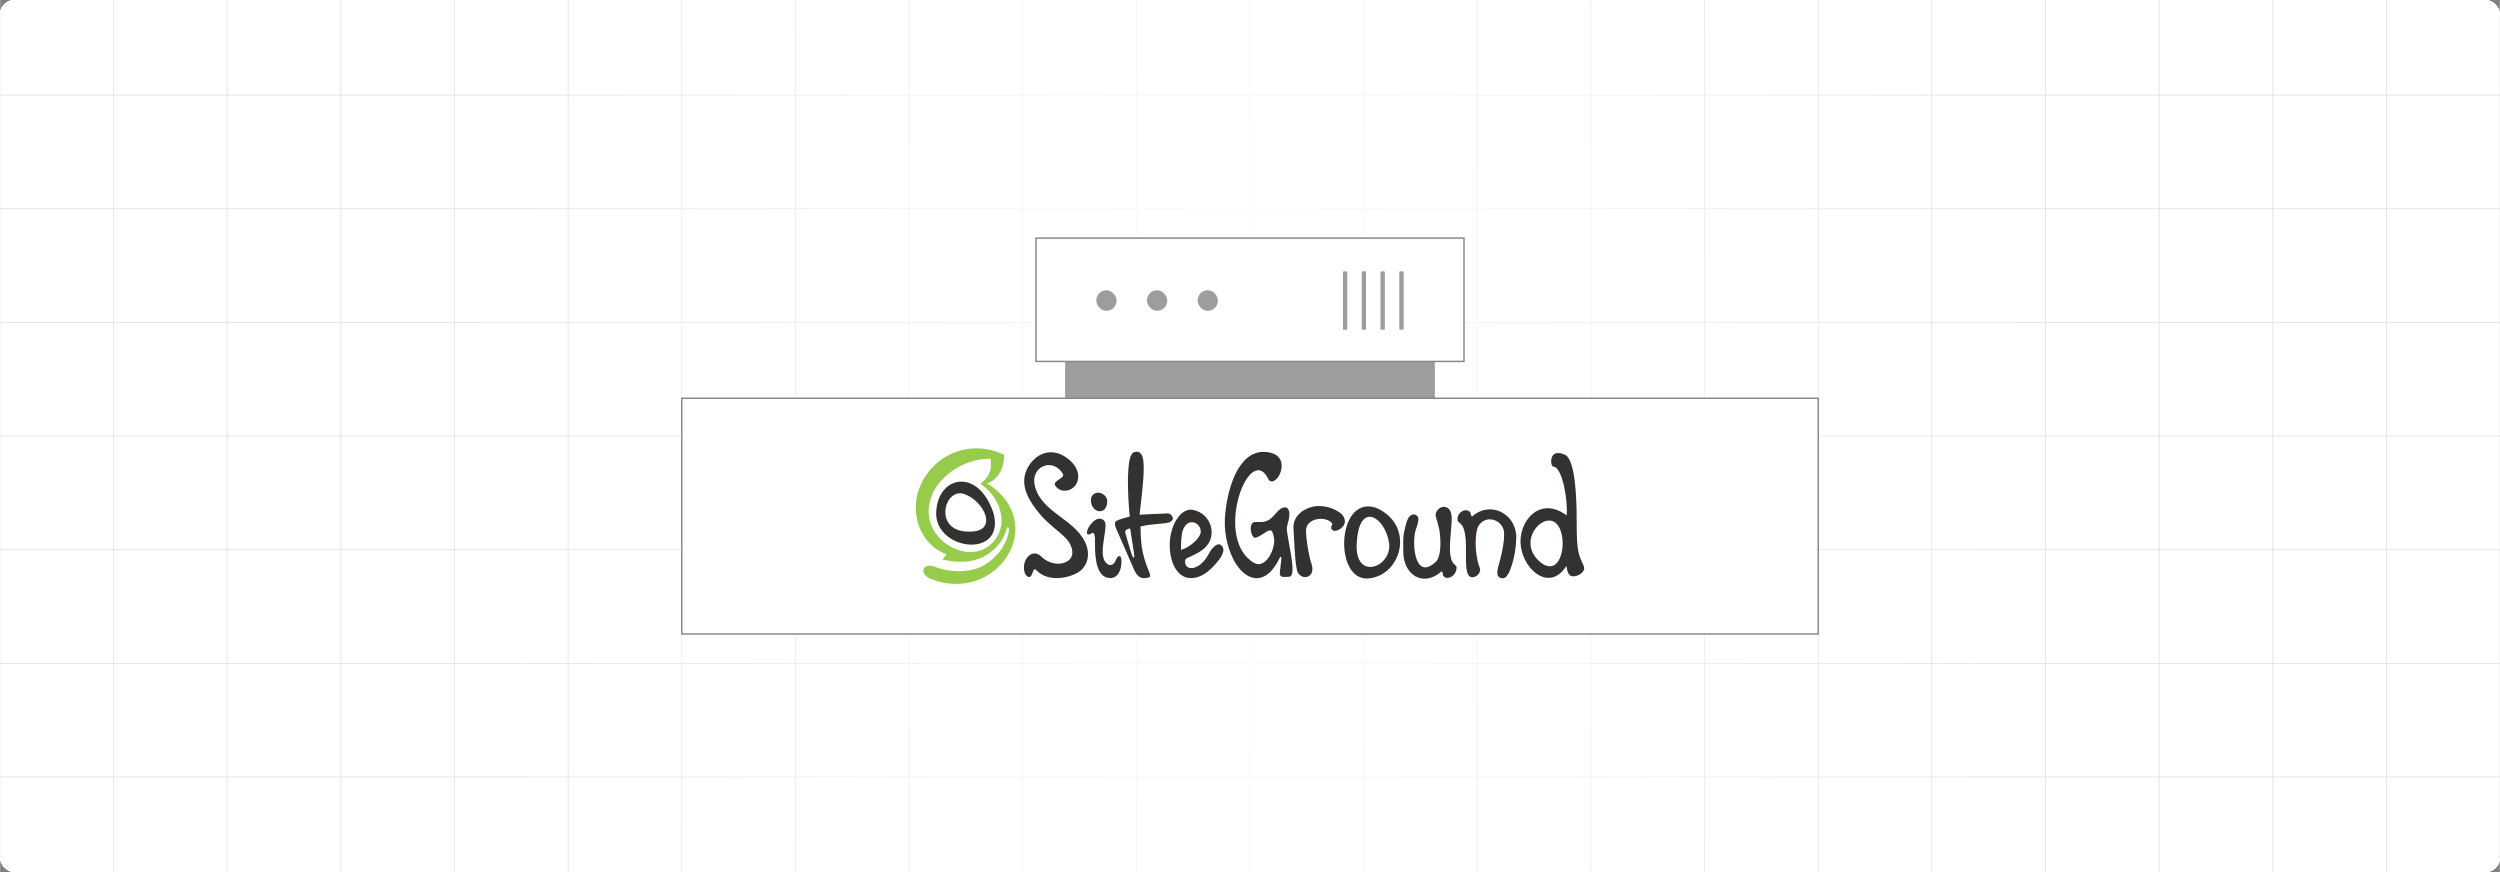 <?xml version="1.0" encoding="UTF-8"?><svg id="Layer_1" xmlns="http://www.w3.org/2000/svg" xmlns:xlink="http://www.w3.org/1999/xlink" viewBox="0 0 860 300"><rect x="0" y="0" width="860" height="300" fill="#808080" stroke="none"/><defs><clipPath id="clippath"><rect width="860" height="300" fill="none" stroke-width="0"/></clipPath><clipPath id="clippath-1"><rect width="860" height="300" fill="none" stroke-width="0"/></clipPath><radialGradient id="radial-gradient" cx="306.716" cy="-275.65" fx="306.716" fy="-275.65" r="314.172" gradientTransform="translate(165.815 504.942) scale(.861 1.288)" gradientUnits="userSpaceOnUse"><stop offset="0" stop-color="#fff"/><stop offset="1" stop-color="#fff" stop-opacity="0"/></radialGradient></defs><rect y="0" width="860" height="300" rx="5" ry="5" fill="#fff" stroke-width="0"/><g clip-path="url(#clippath)"><rect width="860" height="300" rx="5" ry="5" fill="#fff" stroke-width="0"/><rect width="860" height="300" rx="5" ry="5" fill="#fff" stroke-width="0"/><rect width="860" height="300" rx="5" ry="5" fill="#fff" stroke-width="0"/><g clip-path="url(#clippath-1)"><rect width="860" height="300" rx="5" ry="5" fill="#fff" stroke-width="0"/><rect x="-78.232" y="-45.475" width="1016.466" height="390.949" fill="none" stroke="#dbdcdd" stroke-miterlimit="10" stroke-width=".25"/><line x1="-78.234" y1="267.285" x2="938.232" y2="267.285" fill="none" stroke="#dbdcdd" stroke-miterlimit="10" stroke-width=".25"/><line x1="-78.234" y1="228.19" x2="938.232" y2="228.19" fill="none" stroke="#dbdcdd" stroke-miterlimit="10" stroke-width=".25"/><line x1="-78.234" y1="189.095" x2="938.232" y2="189.095" fill="none" stroke="#dbdcdd" stroke-miterlimit="10" stroke-width=".25"/><line x1="-78.234" y1="150" x2="938.232" y2="150" fill="none" stroke="#dbdcdd" stroke-miterlimit="10" stroke-width=".25"/><line x1="-78.234" y1="110.906" x2="938.232" y2="110.906" fill="none" stroke="#dbdcdd" stroke-miterlimit="10" stroke-width=".25"/><line x1="-78.234" y1="71.811" x2="938.232" y2="71.811" fill="none" stroke="#dbdcdd" stroke-miterlimit="10" stroke-width=".25"/><line x1="-78.234" y1="32.716" x2="938.232" y2="32.716" fill="none" stroke="#dbdcdd" stroke-miterlimit="10" stroke-width=".25"/><polyline points="860.037 345.475 860.037 306.376 860.037 267.289 860.037 228.191 860.037 189.093 860.037 150.006 860.037 110.907 860.037 71.809 860.037 32.722 860.037 32.711 860.037 -6.376 860.037 -45.475" fill="none" stroke="#dbdcdd" stroke-miterlimit="10" stroke-width=".25"/><polyline points="820.95 345.475 820.95 306.376 820.95 267.289 820.95 228.191 820.95 189.093 820.95 150.006 820.95 110.907 820.95 71.809 820.95 32.722 820.95 32.711 820.95 -6.376 820.95 -45.475" fill="none" stroke="#dbdcdd" stroke-miterlimit="10" stroke-width=".25"/><polyline points="781.852 345.475 781.852 306.376 781.852 267.289 781.852 228.191 781.852 189.093 781.852 150.006 781.852 110.907 781.852 71.809 781.852 32.722 781.852 32.711 781.852 -6.376 781.852 -45.475" fill="none" stroke="#dbdcdd" stroke-miterlimit="10" stroke-width=".25"/><polyline points="742.754 345.475 742.754 306.376 742.754 267.289 742.754 228.191 742.754 189.093 742.754 150.006 742.754 110.907 742.754 71.809 742.754 32.722 742.754 32.711 742.754 -6.376 742.754 -45.475" fill="none" stroke="#dbdcdd" stroke-miterlimit="10" stroke-width=".25"/><polyline points="703.667 345.475 703.667 306.376 703.667 267.289 703.667 228.191 703.667 189.093 703.667 150.006 703.667 110.907 703.667 71.809 703.667 32.722 703.667 32.711 703.667 -6.376 703.667 -45.475" fill="none" stroke="#dbdcdd" stroke-miterlimit="10" stroke-width=".25"/><polyline points="664.568 345.475 664.568 306.376 664.568 267.289 664.568 228.191 664.568 189.093 664.568 150.006 664.568 110.907 664.568 71.809 664.568 32.722 664.568 32.711 664.568 -6.376 664.568 -45.475" fill="none" stroke="#dbdcdd" stroke-miterlimit="10" stroke-width=".25"/><polyline points="625.47 345.475 625.47 306.376 625.47 267.289 625.47 228.191 625.47 189.093 625.47 150.006 625.47 110.907 625.47 71.809 625.47 32.722 625.47 32.711 625.47 -6.376 625.47 -45.475" fill="none" stroke="#dbdcdd" stroke-miterlimit="10" stroke-width=".25"/><polyline points="586.383 345.475 586.383 306.376 586.383 267.289 586.383 228.191 586.383 189.093 586.383 150.006 586.383 110.907 586.383 71.809 586.383 32.722 586.383 32.711 586.383 -6.376 586.383 -45.475" fill="none" stroke="#dbdcdd" stroke-miterlimit="10" stroke-width=".25"/><polyline points="547.285 345.475 547.285 306.376 547.285 267.289 547.285 228.191 547.285 189.093 547.285 150.006 547.285 110.907 547.285 71.809 547.285 32.722 547.285 32.711 547.285 -6.376 547.285 -45.475" fill="none" stroke="#dbdcdd" stroke-miterlimit="10" stroke-width=".25"/><polyline points="508.186 345.475 508.186 306.376 508.186 267.289 508.186 228.191 508.186 189.093 508.186 150.006 508.186 110.907 508.186 71.809 508.186 32.722 508.186 32.711 508.186 -6.376 508.186 -45.475" fill="none" stroke="#dbdcdd" stroke-miterlimit="10" stroke-width=".25"/><polyline points="469.1 345.475 469.1 306.376 469.1 267.289 469.1 228.191 469.1 189.093 469.1 150.006 469.1 110.907 469.1 71.809 469.1 32.722 469.1 32.711 469.1 -6.376 469.1 -45.475" fill="none" stroke="#dbdcdd" stroke-miterlimit="10" stroke-width=".25"/><polyline points="430.001 345.475 430.001 306.376 430.001 267.289 430.001 228.191 430.001 189.093 430.001 150.006 430.001 110.907 430.001 71.809 430.001 32.722 430.001 32.711 430.001 -6.376 430.001 -45.475" fill="none" stroke="#dbdcdd" stroke-miterlimit="10" stroke-width=".25"/><polyline points="390.903 345.475 390.903 306.376 390.903 267.289 390.903 228.191 390.903 189.093 390.903 150.006 390.903 110.907 390.903 71.809 390.903 32.722 390.903 32.711 390.903 -6.376 390.903 -45.475" fill="none" stroke="#dbdcdd" stroke-miterlimit="10" stroke-width=".25"/><polyline points="351.804 345.475 351.804 306.376 351.804 267.289 351.804 228.191 351.804 189.093 351.804 150.006 351.804 110.907 351.804 71.809 351.804 32.722 351.804 32.711 351.804 -6.376 351.804 -45.475" fill="none" stroke="#dbdcdd" stroke-miterlimit="10" stroke-width=".25"/><polyline points="312.717 345.475 312.717 306.376 312.717 267.289 312.717 228.191 312.717 189.093 312.717 150.006 312.717 110.907 312.717 71.809 312.717 32.722 312.717 32.711 312.717 -6.376 312.717 -45.475" fill="none" stroke="#dbdcdd" stroke-miterlimit="10" stroke-width=".25"/><polyline points="273.619 345.475 273.619 306.376 273.619 267.289 273.619 228.191 273.619 189.093 273.619 150.006 273.619 110.907 273.619 71.809 273.619 32.722 273.619 32.711 273.619 -6.376 273.619 -45.475" fill="none" stroke="#dbdcdd" stroke-miterlimit="10" stroke-width=".25"/><polyline points="234.521 345.475 234.521 306.376 234.521 267.289 234.521 228.191 234.521 189.093 234.521 150.006 234.521 110.907 234.521 71.809 234.521 32.722 234.521 32.711 234.521 -6.376 234.521 -45.475" fill="none" stroke="#dbdcdd" stroke-miterlimit="10" stroke-width=".25"/><polyline points="195.434 345.475 195.434 306.376 195.434 267.289 195.434 228.191 195.434 189.093 195.434 150.006 195.434 110.907 195.434 71.809 195.434 32.722 195.434 32.711 195.434 -6.376 195.434 -45.475" fill="none" stroke="#dbdcdd" stroke-miterlimit="10" stroke-width=".25"/><polyline points="156.335 345.475 156.335 306.376 156.335 267.289 156.335 228.191 156.335 189.093 156.335 150.006 156.335 110.907 156.335 71.809 156.335 32.722 156.335 32.711 156.335 -6.376 156.335 -45.475" fill="none" stroke="#dbdcdd" stroke-miterlimit="10" stroke-width=".25"/><polyline points="117.237 345.475 117.237 306.376 117.237 267.289 117.237 228.191 117.237 189.093 117.237 150.006 117.237 110.907 117.237 71.809 117.237 32.722 117.237 32.711 117.237 -6.376 117.237 -45.475" fill="none" stroke="#dbdcdd" stroke-miterlimit="10" stroke-width=".25"/><polyline points="78.15 345.475 78.15 306.376 78.15 267.289 78.15 228.191 78.15 189.093 78.15 150.006 78.15 110.907 78.15 71.809 78.15 32.722 78.15 32.711 78.15 -6.376 78.15 -45.475" fill="none" stroke="#dbdcdd" stroke-miterlimit="10" stroke-width=".25"/><polyline points="39.052 345.475 39.052 306.376 39.052 267.289 39.052 228.191 39.052 189.093 39.052 150.006 39.052 110.907 39.052 71.809 39.052 32.722 39.052 32.711 39.052 -6.376 39.052 -45.475" fill="none" stroke="#dbdcdd" stroke-miterlimit="10" stroke-width=".25"/><polyline points="-.047 345.475 -.047 306.376 -.047 267.289 -.047 228.191 -.047 189.093 -.047 150.006 -.047 110.907 -.047 71.809 -.047 32.722 -.047 32.711 -.047 -6.376 -.047 -45.475" fill="none" stroke="#dbdcdd" stroke-miterlimit="10" stroke-width=".25"/></g><rect x="69.779" y="-43.173" width="720.442" height="386.346" fill="url(#radial-gradient)" stroke-width="0"/></g><rect x="367.761" y="124.064" width="124.478" height="12.583" fill="#9d9d9d" stroke="#9d9d9d" stroke-miterlimit="10" stroke-width="2.727"/><rect x="356.384" y="81.902" width="147.232" height="42.43" fill="#fff" stroke="#878787" stroke-miterlimit="10" stroke-width=".5"/><rect x="377.137" y="99.84" width="6.95" height="7.093" rx="3.467" ry="3.467" fill="#9d9d9d" stroke-width="0"/><rect x="394.564" y="99.84" width="6.95" height="7.093" rx="3.467" ry="3.467" fill="#9d9d9d" stroke-width="0"/><rect x="411.991" y="99.84" width="6.95" height="7.093" rx="3.467" ry="3.467" fill="#9d9d9d" stroke-width="0"/><rect x="461.955" y="93.349" width="1.508" height="20.075" rx=".243" ry=".243" fill="#9d9d9d" stroke-width="0"/><rect x="468.424" y="93.349" width="1.508" height="20.075" rx=".243" ry=".243" fill="#9d9d9d" stroke-width="0"/><rect x="474.893" y="93.349" width="1.508" height="20.075" rx=".243" ry=".243" fill="#9d9d9d" stroke-width="0"/><rect x="481.362" y="93.349" width="1.508" height="20.075" rx=".243" ry=".243" fill="#9d9d9d" stroke-width="0"/><rect x="234.53" y="137.005" width="390.94" height="81.093" fill="#fff" stroke="#878787" stroke-miterlimit="10" stroke-width=".5"/><path d="M365.617,162.976c-3.485-5.799-11.296-2.481-9.627,4.213,2.239,8.981,13.176,11.133,17.206,19.14,2.213,4.397.827,8.793-2.56,10.723-3.473,1.979-9.343,2.762-12.949.117-1.808-1.326-1.657-2.326-2.611.168-.307.803-.817,1.687-1.811.839-1.565-1.33-1.533-5.549,1.104-7.345,1.681-.897,2.821-.423,4.377,1.116,3.776,3.104,8.584,2.181,9.828-.388.803-1.653-.006-4.237-1.612-6.041-2.323-2.61-5.984-4.858-8.998-8.379-3.975-4.643-7.006-9.839-5.024-14.959,1.724-4.455,6.678-8.557,12.525-5.598,3.455,1.748,6.829,5.741,4.894,9.704-1.333,2.732-5.458,3.611-7.365.782-1.15-1.706,3.59-2.516,2.625-4.093h-.002Z" fill="#333230" fill-rule="evenodd" stroke-width="0"/><path d="M380.882,172.326c.161,4.941-5.453,4.558-5.604-.185-.107-1.363.91-2.556,2.274-2.663.182-.014.366-.009.547.018.666.089,1.29.38,1.786.834.597.497.959,1.221.997,1.996Z" fill="#333230" fill-rule="evenodd" stroke-width="0"/><path d="M375.708,183.359c-.08.05-.161.097-.241.141-2.383,1.33-1.665-1.385-.382-2.984,1.294-1.614,2.381-2.215,3.387-2.075.829.051,1.532.627,1.745,1.429.648,3.133-2.88,11.919.852,14.236.699.461,1.634.308,2.15-.351.701-.816.797-2.151,1.674-2.417.395-.119.723.049.866,1.097.261,3.153-1.145,7.66-5.441,6.116-3.823-1.739-3.657-9.048-3.643-13.056,0-.272-.101-2.67-.971-2.134h.003Z" fill="#333230" fill-rule="evenodd" stroke-width="0"/><path d="M403.382,177.931c-.239-.802-.986-1.344-1.822-1.323-2.107.166-2.517.08-4.487.201s-3.655.202-5.058.253c.274-2.41.549-4.821.824-7.231.762-7.006.796-11.317.102-12.935-.524-1.226-1.363-1.705-2.517-1.437-1.797.333-2.225,3.434-2.422,9.263-.013,4.327.198,8.652.631,12.957-.43.105-1.739.482-2.601.741-.713.195-1.403.466-2.058.809-.319.189-.492.55-.44.917.024.56.158,1.111.395,1.619.693,1.62,1.767,4.08,3.222,7.381,1.455,3.301,2.434,5.543,2.938,6.725.88,2.056,2.022,3.058,3.425,3.006,1.13-.042,1.804-.2,2.022-.474.218-.274.104-.937-.345-1.988-1.194-2.741-2.029-5.625-2.484-8.58-.253-2.236-.373-4.486-.36-6.737,4.392-1.01,7.406-.74,9.929-1.41l.131-.047c.974-.612.435-.296.773-.663.317-.252.403-.698.201-1.049ZM390.137,191.617l-.127.161-.202.009s-.093-.184-.357-.73-1.248-4.058-1.302-4.118-.922-3.306-1.023-3.647c-.064-.183-.074-.38-.029-.568.078-.174.191-.33.333-.459.338-.199.699-.355,1.076-.464l.17-.009.149.277.102.692.255,1.725.779,4.959.263,1.884-.086.29Z" fill="#333230" stroke-width="0"/><path d="M418.731,193.32c-2.72,3.4-6.553,6.489-10.882,5.267-2.464-.876-4.064-3.294-4.862-6.244-.741-2.896-.798-5.925-.166-8.847.978-4.478,3.684-8.159,6.846-8.195,5.945.594,8.98,7.166,5.952,11.801-1.687,2.579-5.182,3.893-6.877,4.705-.643.308-1.149.45-1.062,1.704.204,3.01,5.303,2.962,8.511-3.674.296-.611,2.302-3.245,3.61-2.454,2.742,1.658-.734,5.52-1.069,5.939v-.002ZM406.262,189.187c3.57-1.142,6.493-4.229,6.76-5.918.503-3.191-4.383-5.933-6.186-.701-.46,1.334-.585,4.277-.573,6.619h-.001Z" fill="#333230" fill-rule="evenodd" stroke-width="0"/><path d="M442.69,181.585c-.26,2.682,3.795,16.55.878,16.791-1.719.141-2.776.321-3.227-.605-.428-.884,1.263-8.02-.125-5.854-.321.496-.258.537-.77,1.457-4.78,8.548-11.263,6.275-15.033-.677-2.54-5.013-3.55-10.663-2.904-16.246,1.029-9.918,5.286-22.921,15.295-20.785,7.865,1.678,2.449,12.193-.3,9.505-6.496-14.233-19.451,20.143-5.118,28.45,4.14,2.399,7.678-5.421,6.829-8.862-.595-2.417-.734-2.502-1.936-2.141-.934.281-4.135,3.025-5.029,2.196-1.12-1.039-1.725-5.126.52-5.245,2.597-.135,4.069.708,7.137-2.998,2.788-3.369,5.061-2.363,4.579,1.286-.21,1.596-.68,2.507-.799,3.733l.002-.003Z" fill="#333230" fill-rule="evenodd" stroke-width="0"/><path d="M461.111,176.49c-2.364-1.711-5.244-2.558-8.158-2.399-4.364.452-8.4,3.388-7.985,7.975.177,1.958.374,10.317,1.12,13.754.157,1.185.964,2.182,2.089,2.583,1.172.396,2.456-.137,3.003-1.246.717-1.679-.074-3.236-.482-4.66-.738-3.093-1.218-6.241-1.436-9.414-.482-5.121,7.28-5.822,9.112-2.842-1.318,2.037.591,3.318,2.98,1.468,2.156-1.671,1.292-4.031-.241-5.216l-.002-.002Z" fill="#333230" fill-rule="evenodd" stroke-width="0"/><path d="M471.714,198.852c10.742-1.812,14.873-18.515,1.55-24.214-13.861-4.49-14.576,26.945-1.55,24.214ZM466.84,185.381c1.259-13.122,9.892-7.018,11.007,1.532,1.105,8.473-12.855,13.549-11.007-1.532Z" fill="#333230" fill-rule="evenodd" stroke-width="0"/><path d="M487.213,181.697c-1.659,3.727-1.006,18.677,6.703,11.594,1.681-1.545,1.894-6.508,1.265-10.753-.146-.979-.973-3.96-1.251-4.858-.353-1.145.599-2.744,2.048-3.233,1.221-.344,2.506.285,2.983,1.461.803,1.915.275,5.053.188,6.337-.256,3.832-.884,8.547.482,11.025.582,1.059,1.387,1.166,1.415,1.955.102,2.821-3.254,4.628-4.53,2.877-.341-.467-.059-1.238-.578-1.584-6.338,5.691-13.319,1.228-13.212-6.922.023-1.782-.225-4.689.42-7.211.502-1.963.821-3.832,1.848-4.894,1.343-.971,2.037-.387,2.465-.068.942.707.235,2.936-.246,4.275h-.001Z" fill="#333230" fill-rule="evenodd" stroke-width="0"/><path d="M515.553,194.408c1.13-3.844,2.453-10.117,1.607-12.439-1.266-3.479-6.09-4.755-8.47-1.195-1.461,2.184-1.5,10,.359,14.574.444,1.093-.381,2.618-1.79,3.083-5.303,1.755-1.182-12.942-4.277-17.638-.667-1.01-1.48-1.11-1.571-1.865-.327-2.691,2.885-4.419,4.299-2.745.377.447.155,1.181.7,1.513,5.883-5.43,14.637-1.349,15.176,6.427.047,4.054-.654,8.083-2.07,11.882-.331.88-.809,1.697-1.414,2.417-.677.66-1.748.687-2.458.063-.996-.674-.468-2.799-.092-4.078l.002.001Z" fill="#333230" fill-rule="evenodd" stroke-width="0"/><path d="M538.919,177.301c.5-4.212-1.265-16.454-4.499-16.762-.871-.08-1.077-2.206-.482-3.466s1.992-1.659,4.323-.697c3.733,1.542,4.017,15.567,4.093,19.792.071,4.06-.126,9.095.496,12.942.197,1.232.552,2.432,1.059,3.572.68,1.541,1.358,2.609.92,3.481-.948,1.888-3.839,2.627-4.821,1.695-.681-.648-.983-1.819-1.155-3.193-5.577,8.877-14.427,1.893-15.678-6.644-1.205-8.237,6.294-17.797,15.747-10.721h-.002ZM530.206,193.654c6.998,5.07,9.208-8.068,5.72-12.935-4.277-5.966-15.104,5.616-5.72,12.935Z" fill="#333230" fill-rule="evenodd" stroke-width="0"/><path d="M325.652,190.656c-5.474-1.79-9.379-7.108-10.337-12.68-2.642-15.381,13.727-29.259,30.076-21.553.194,3.455-1.411,8.371-5.814,9.848,21.853,13.796,3.17,42.058-19.732,32.765-4.178-2.131-1.948-6.026,2.519-3.77,4.988,1.72,11.47,1.72,15.555-.535,2.666-1.403,4.948-3.437,6.648-5.923.609-.925,1.136-1.901,1.577-2.916.346-.816,1.462-4.178.596-4.545-.217-.091-.331.166-.391.407-.561,2.191-1.635,4.216-3.133,5.91-1.806,2.105-4.133,3.698-6.749,4.619-3.266,1.19-7.051,1.34-12.255.202.344-.372,1.033-1.407,1.433-1.828h.005ZM340.738,157.805c.086.503.135,1.012.148,1.522.183,2.268-.711,4.491-2.415,6-.367.368-.785.75-1.249,1.147,6.172,3.837,9.395,12.229,5.813,18.094-4.835,7.902-14.416,6.106-19.65.695-5.48-5.664-4.754-12.993-.818-18.425,4.312-5.686,11.035-9.028,18.172-9.034Z" fill="#96cb4c" fill-rule="evenodd" stroke-width="0"/><path d="M322.137,175.153c1.175-11.73,14.669-14.052,19.684,1.58,4.047,16.068-21.547,12.571-19.684-1.58ZM333.144,182.866c10.656.389,5.55-10.509-1.446-12.918-6.934-2.387-10.79,12.917,1.446,12.918Z" fill="#333230" fill-rule="evenodd" stroke-width="0"/></svg>